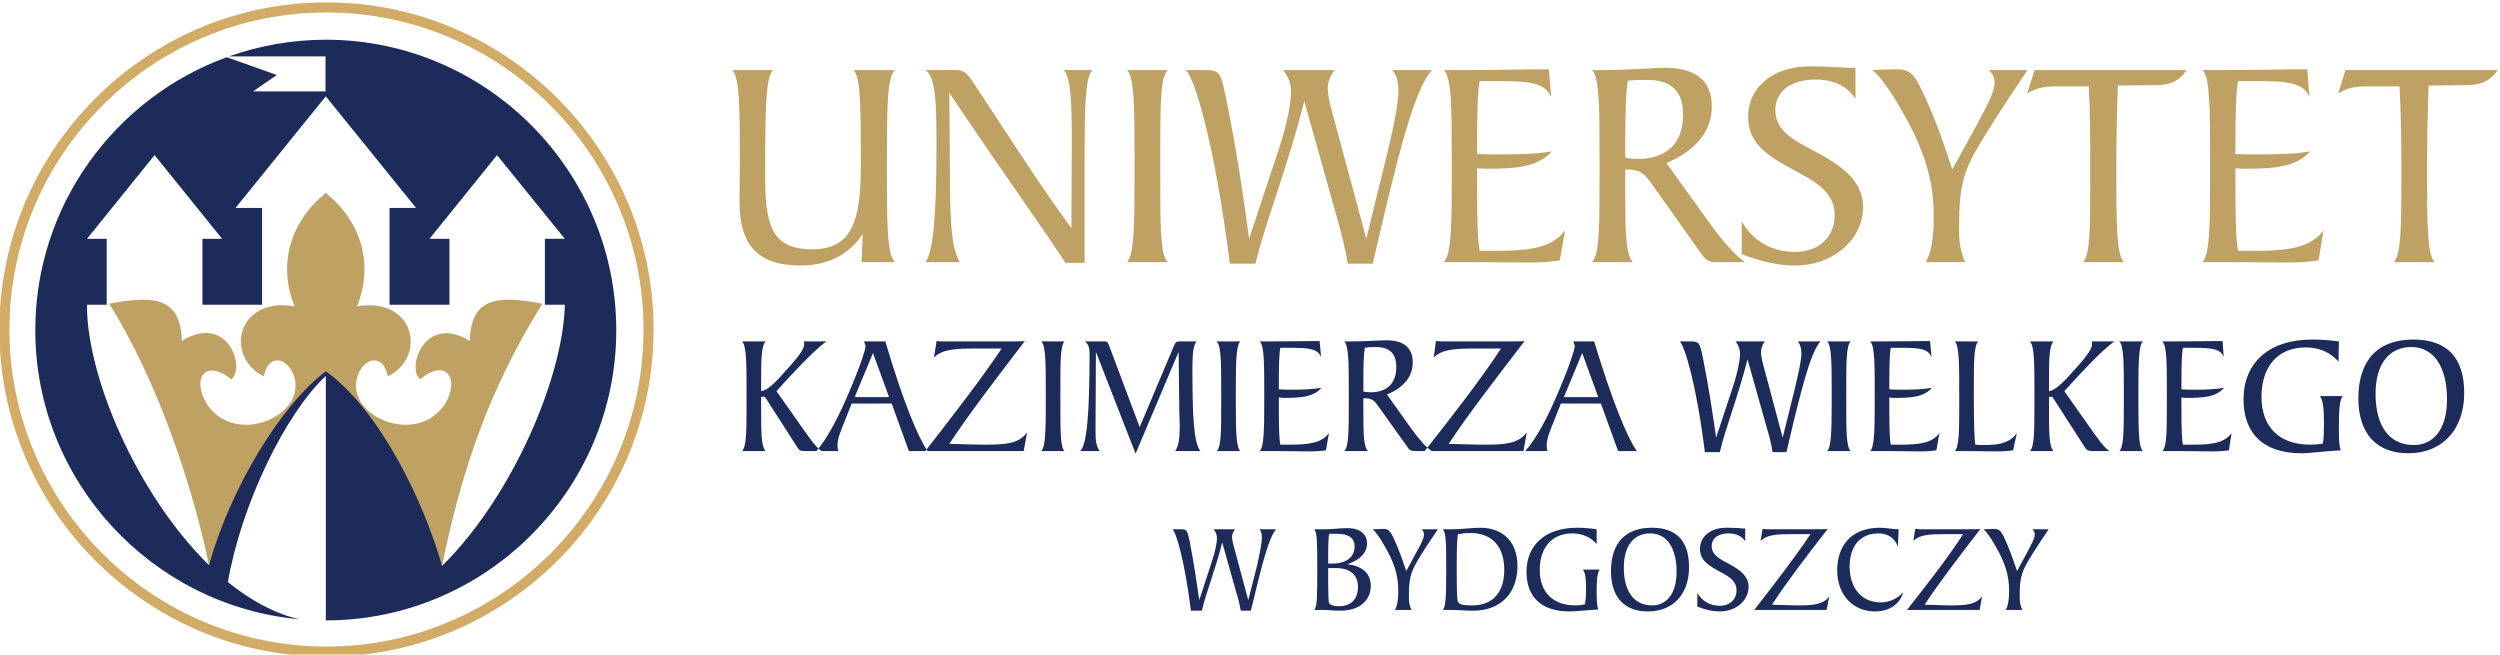 <?xml version="1.0" encoding="UTF-8" standalone="no"?>
<svg
   xmlns:dc="http://purl.org/dc/elements/1.1/"
   xmlns:cc="http://creativecommons.org/ns#"
   xmlns:rdf="http://www.w3.org/1999/02/22-rdf-syntax-ns#"
   xmlns:svg="http://www.w3.org/2000/svg"
   xmlns="http://www.w3.org/2000/svg"
   xmlns:sodipodi="http://sodipodi.sourceforge.net/DTD/sodipodi-0.dtd"
   xmlns:inkscape="http://www.inkscape.org/namespaces/inkscape"
   viewBox="0 0 350 91.634"
   height="91.634"
   width="350"
   xml:space="preserve"
   id="svg2"
   version="1.1"
   sodipodi:docname="Uniwersytet Kazimierza Wielkiego.svg"
   inkscape:version="0.92.2 (5c3e80d, 2017-08-06)"><sodipodi:namedview
     pagecolor="#ffffff"
     bordercolor="#666666"
     borderopacity="1"
     objecttolerance="10"
     gridtolerance="10"
     guidetolerance="10"
     inkscape:pageopacity="0"
     inkscape:pageshadow="2"
     inkscape:window-width="1920"
     inkscape:window-height="1017"
     id="namedview22"
     showgrid="false"
     inkscape:zoom="4.3299648"
     inkscape:cx="167.49355"
     inkscape:cy="58.399368"
     inkscape:window-x="-8"
     inkscape:window-y="-8"
     inkscape:window-maximized="1"
     inkscape:current-layer="g12" /><defs
     id="defs6"><clipPath
       id="clipPath18"
       clipPathUnits="userSpaceOnUse"><path
         id="path16"
         d="M 0,841.89 H 595.275 V 0 H 0 Z"
         inkscape:connector-curvature="0" /></clipPath></defs><g
     transform="matrix(1.333,0,0,-1.333,-150.412,770.016)"
     id="g10"><g
       id="g12"
       transform="matrix(0.906,0,0,0.906,10.565,47.651)"><g
         clip-path="url(#clipPath18)"
         id="g14"
         transform="matrix(0.875,0,0,0.875,14.099,63.691)"><g
           transform="translate(443.812,586.491)"
           id="g20"><path
             id="path22"
             style="fill:#bfa164;fill-opacity:1;fill-rule:evenodd;stroke:none"
             d="m 0,0 h -20.186 l -0.95,-3.105 c 1.301,0.851 2.554,0.951 3.907,0.951 h 4.208 c 0.2,-3.706 0.25,-7.211 0.25,-10.518 v -1.603 c 0,-6.508 -0.05,-10.165 -1.004,-11.168 h 5.411 c -1.002,1.051 -1.002,5.008 -1.002,12.22 0,3.306 0.052,7.012 0.199,11.168 l 4.859,0.051 c 2.004,0 3.255,0.5 4.308,2.004 m -23.089,-21.236 c -1.703,-2.254 -4.509,-2.705 -8.967,-2.705 h -2.352 c -0.25,1.204 -0.353,4.056 -0.353,8.364 v 2.555 c 0.453,0 0.852,-0.05 1.053,-0.05 4.106,0 6.963,0.201 8.865,2.304 -2.002,-0.35 -4.256,-0.401 -6.761,-0.401 -1.202,0 -2.204,0 -3.157,0.051 v 1.35 c 0,4.308 0.103,7.063 0.353,8.316 h 2.253 c 4.206,0 6.461,-0.2 7.214,-2.153 l -0.303,3.706 h -1.401 C -28.699,0.101 -32.005,0 -36.662,0 h -2.454 c 1,-1.002 1,-5.01 1,-12.172 v -1.601 c 0,-6.862 -0.049,-10.667 -1,-11.67 h 3.255 c 3.306,0 6.008,-0.05 8.114,-0.05 1.552,0 2.955,0.099 4.006,0.299 z M -41.22,0 h -20.136 l -1,-3.105 c 1.352,0.851 2.605,0.951 3.957,0.951 h 4.207 c 0.2,-3.706 0.2,-7.211 0.2,-10.518 v -1.603 c 0,-6.508 0,-10.165 -0.951,-11.168 h 5.408 c -0.999,1.051 -0.999,5.008 -0.999,12.22 0,3.306 0.049,7.012 0.199,11.168 l 4.856,0.051 c 2.004,0 3.257,0.5 4.259,2.004 m -21.087,0 h -5.108 c 0.502,-0.501 0.75,-1.052 0.75,-1.652 0,-1.203 -0.899,-2.856 -2.201,-5.311 l -3.405,-6.209 c -1.053,3.255 -2.256,6.811 -4.159,10.768 -0.951,1.903 -1.503,2.505 -3.205,2.505 -0.651,0 -1.754,-0.051 -3.206,-0.101 0.903,-0.752 2.102,-2.354 3.505,-4.709 3.055,-5.259 4.608,-9.266 4.608,-14.775 0,-2.754 -0.35,-4.757 -1.05,-5.959 h 5.208 c -0.551,1.252 -0.801,2.554 -0.801,4.054 0,3.707 0.051,6.514 1.702,9.769 1.15,2.153 3.607,6.059 7.362,11.62 m -21.786,-18.181 c 0,3.055 -2.054,5.109 -6.111,7.263 -3.104,1.652 -5.509,2.803 -5.509,5.66 0,2.303 1.902,4.005 5.358,4.005 2.457,0 4.208,-0.95 5.259,-2.554 v 4.108 h -1.051 c -0.3,0 -0.501,0.049 -0.702,0.049 -0.751,0 -2.203,0.151 -4.207,0.151 -5.209,0 -8.263,-2.956 -8.263,-6.661 0,-3.957 3.054,-5.46 7.21,-7.715 2.807,-1.502 4.258,-3.004 4.258,-5.407 0,-2.707 -2.003,-4.81 -5.209,-4.81 -3.054,0 -5.61,1.404 -7.111,4.057 v -4.357 c 2.505,-0.952 4.811,-1.503 7.014,-1.503 5.306,0 9.064,3.607 9.064,7.714 m -23.841,12.27 c 0,-3.706 -2.103,-5.86 -6.009,-5.86 -0.552,0 -1.104,0.05 -1.654,0.151 v 2.255 c 0,4.006 0.1,6.66 0.351,7.963 0.95,0.099 1.802,0.099 2.556,0.099 3.205,0 4.756,-1.502 4.756,-4.608 m 8.213,-19.532 c -1.25,0.851 -2.853,2.603 -4.758,5.258 l -5.659,7.865 c 3.955,1.701 6.011,4.257 6.011,7.511 0,3.305 -2.056,5.11 -6.112,5.11 -1.703,0 -4.556,-0.301 -8.563,-0.301 h -1.202 c 1.002,-1.002 1.002,-5.059 1.002,-12.172 v -1.601 c 0,-6.862 0,-10.667 -1.002,-11.67 h 5.408 c -1.001,1.152 -1.001,4.356 -1.001,9.866 v 2.405 h 0.302 c 1.651,0 2.254,-0.601 3.054,-1.703 l 6.761,-9.517 c 0.601,-0.852 1.001,-1.051 2.003,-1.051 z m -23.841,4.207 c -1.703,-2.254 -4.506,-2.705 -8.963,-2.705 h -2.355 c -0.251,1.204 -0.352,4.056 -0.352,8.364 v 2.555 c 0.454,0 0.854,-0.05 1.054,-0.05 4.106,0 6.961,0.201 8.864,2.304 -2.003,-0.35 -4.257,-0.401 -6.811,-0.401 -1.152,0 -2.154,0 -3.107,0.051 v 1.35 c 0,4.308 0.101,7.063 0.352,8.316 h 2.252 c 4.21,0 6.462,-0.2 7.216,-2.153 l -0.303,3.706 h -1.403 C -129.172,0.101 -132.475,0 -137.184,0 h -2.454 c 1.054,-1.002 1.054,-5.01 1.054,-12.172 v -1.601 c 0,-6.862 -0.053,-10.667 -1.054,-11.67 h 3.306 c 3.306,0 6.01,-0.05 8.113,-0.05 1.554,0 2.954,0.099 3.957,0.299 z M -141.191,0 h -5.258 c 0.6,-0.752 0.801,-1.604 0.801,-2.805 0,-1.252 -0.45,-4.008 -1.503,-8.313 l -2.754,-11.22 -4.658,17.279 c -0.352,1.303 -0.452,2.204 -0.452,2.604 0,0.851 0.3,1.654 0.903,2.455 h -6.812 c 0.702,-0.852 1.051,-1.803 1.051,-2.855 0,-1.252 -0.401,-4.008 -1.702,-7.864 l -3.856,-11.619 c -0.652,4.807 -1.505,11.068 -3.107,18.883 -0.65,3.204 -0.9,3.455 -2.703,3.455 h -2.555 c 1.151,-1.104 3.806,-9.717 5.81,-25.645 h 3.404 c 1.354,5.661 4.21,12.623 6.462,21.538 l 4.409,-15.727 c 0.499,-1.803 1,-3.707 1.352,-5.811 h 3.305 c 3.356,14.424 5.458,23.04 7.863,25.645 M -176.2,-25.443 c -1.001,0.952 -1.001,4.66 -1.001,11.168 v 3.157 c 0,6.511 0,10.166 1.001,11.118 h -5.409 c 1.001,-1.002 1.001,-5.01 1.001,-12.172 v -1.601 c 0,-6.862 -0.05,-10.667 -1.001,-11.67 z M -186.168,0 h -3.806 c 0.953,-1.104 1.052,-4.258 1.052,-9.768 l -0.05,-11.168 c -4.807,6.561 -8.614,12.721 -12.171,18.031 -1.452,2.153 -1.752,2.905 -3.055,2.905 h -4.107 c 1.403,-1.002 1.452,-4.357 1.452,-10.368 0,-8.663 -0.4,-13.673 -1.452,-15.075 h 4.559 c -1.053,1.701 -1.252,4.808 -1.302,9.615 l -0.102,12.822 c 7.513,-11.219 12.873,-18.582 15.376,-22.537 h 2.554 v 13.123 c 0,7.463 0.052,11.568 1.052,12.42 m -26.193,-25.443 c -1.052,1.051 -1.052,5.258 -1.052,12.771 0,7.512 0,11.67 1.052,12.672 h -5.46 c 0.952,-1.002 0.952,-5.16 0.952,-12.672 0,-7.463 -1.252,-11.07 -6.462,-11.07 -5.61,0 -6.21,3.557 -6.21,10.018 0,8.316 0.05,12.822 1.051,13.724 h -5.408 c 1.001,-1.052 1.001,-5.16 1.001,-12.672 0,-1.052 -0.05,-2.603 -0.05,-4.707 0,-5.761 2.354,-8.516 8.114,-8.516 3.655,0 6.562,1.554 8.215,4.207 l -0.152,-3.755 z"
             inkscape:connector-curvature="0" /></g><g
           transform="translate(437.084,542.861)"
           id="g24"><path
             id="path26"
             style="fill:#1d2b5a;fill-opacity:1;fill-rule:evenodd;stroke:none"
             d="m 0,0 c 0,-3.865 -1.732,-6.044 -4.411,-6.044 -3.17,0 -5.054,2.427 -5.054,6.787 0,4.014 1.835,6.195 4.758,6.195 C -1.832,6.938 0,4.411 0,0 M 2.28,0.842 C 2.28,5.548 0,7.93 -4.459,7.93 c -4.757,0 -7.284,-2.777 -7.284,-7.781 0,-4.661 2.378,-7.285 6.639,-7.285 4.459,0 7.384,3.123 7.384,7.978 M -13.826,0.446 h -3.023 c 0.446,-0.545 0.545,-1.734 0.545,-3.619 0,-0.941 0,-1.832 -0.147,-2.674 -0.547,-0.101 -1.092,-0.149 -1.687,-0.149 -4.013,0 -6.441,2.28 -6.441,6.343 0,4.064 2.229,6.541 5.848,6.541 1.784,0 3.269,-0.643 4.361,-1.881 l 0.049,2.676 c -1.389,0.195 -2.576,0.247 -3.568,0.247 -5.698,0 -9.069,-3.075 -9.069,-7.93 0,-4.561 2.677,-7.136 7.682,-7.136 1.041,0 2.773,0.248 5.202,0.396 -0.247,0.644 -0.247,1.684 -0.247,3.024 0,2.129 0.049,3.467 0.495,4.162 m -14.717,-4.908 c -0.944,-1.285 -2.528,-1.534 -5.104,-1.534 h -1.34 c -0.148,0.694 -0.197,2.28 -0.197,4.757 v 1.486 c 0.247,0 0.447,-0.049 0.593,-0.049 2.332,0 3.966,0.1 5.057,1.338 -1.14,-0.199 -2.428,-0.247 -3.867,-0.247 -0.694,0 -1.239,0 -1.783,0.048 V 2.08 c 0,2.478 0.049,4.066 0.197,4.758 h 1.289 c 2.38,0 3.718,-0.099 4.113,-1.237 l -0.149,2.13 h -0.842 c -1.141,0 -3.071,-0.048 -5.699,-0.048 h -1.436 c 0.595,-0.594 0.595,-2.876 0.595,-6.989 v -0.89 c 0,-3.918 0,-6.099 -0.595,-6.645 h 1.883 c 1.882,0 3.469,-0.047 4.658,-0.047 0.893,0 1.636,0.047 2.281,0.148 z m -11.745,-2.379 c -0.545,0.496 -0.596,2.629 -0.596,6.343 v 1.787 c 0,3.766 0.051,5.845 0.596,6.394 h -3.121 c 0.593,-0.594 0.593,-2.876 0.593,-6.989 v -0.89 c 0,-3.918 0,-6.099 -0.593,-6.645 z m -3.766,14.524 h -3.024 c 0.048,-0.1 0.048,-0.2 0.048,-0.299 V 7.286 c 0,-0.795 -1.187,-2.133 -3.319,-4.463 -0.99,-1.039 -1.732,-1.635 -2.38,-1.734 V 2.08 c 0,3.122 0,4.955 0.598,5.603 h -3.124 c 0.595,-0.594 0.595,-2.876 0.595,-6.989 v -0.89 c 0,-3.918 0,-6.099 -0.595,-6.645 h 3.124 c -0.598,0.646 -0.598,2.432 -0.598,5.602 v 1.586 h 0.447 l 4.363,-6.789 c 0.246,-0.348 0.494,-0.399 0.94,-0.399 h 2.229 c -0.89,0.695 -1.484,1.638 -2.28,2.727 l -3.664,5.203 c 3.467,3.866 5.746,6.045 6.64,6.594 M -56.988,-4.462 c -0.894,-1.236 -2.181,-1.582 -4.312,-1.582 -0.346,0 -0.744,0 -1.189,0.048 -0.102,0.495 -0.199,2.577 -0.199,6.145 V 1.04 c 0,3.915 0,6.094 0.593,6.643 h -3.12 c 0.594,-0.594 0.594,-2.876 0.594,-6.989 v -0.89 c 0,-3.918 0,-6.099 -0.594,-6.645 h 0.792 c 1.934,0 3.471,-0.047 4.658,-0.047 0.942,0 1.684,0.047 2.283,0.148 z m -10.259,0 c -0.943,-1.285 -2.579,-1.534 -5.105,-1.534 h -1.338 c -0.149,0.694 -0.196,2.28 -0.196,4.757 v 1.486 c 0.246,0 0.446,-0.049 0.593,-0.049 2.33,0 3.965,0.1 5.055,1.338 -1.141,-0.199 -2.429,-0.247 -3.866,-0.247 -0.693,0 -1.239,0 -1.782,0.048 V 2.08 c 0,2.478 0.047,4.066 0.196,4.758 h 1.288 c 2.381,0 3.669,-0.099 4.113,-1.237 l -0.197,2.13 h -0.791 c -1.191,0 -3.075,-0.048 -5.749,-0.048 h -1.389 c 0.595,-0.594 0.595,-2.876 0.595,-6.989 v -0.89 c 0,-3.918 -0.048,-6.099 -0.595,-6.645 h 1.883 c 1.884,0 3.418,-0.047 4.659,-0.047 0.892,0 1.635,0.047 2.228,0.148 z m -11.746,-2.379 c -0.593,0.496 -0.593,2.629 -0.593,6.343 v 1.787 c 0,3.766 0,5.845 0.593,6.394 h -3.121 c 0.594,-0.594 0.594,-2.876 0.594,-6.989 v -0.89 c 0,-3.918 -0.048,-6.099 -0.594,-6.645 z m -4.012,14.524 h -2.975 c 0.297,-0.449 0.447,-0.944 0.447,-1.637 0,-0.694 -0.299,-2.281 -0.891,-4.709 l -1.587,-6.393 -2.627,9.813 c -0.197,0.791 -0.248,1.289 -0.248,1.488 0,0.494 0.151,0.942 0.497,1.438 h -3.867 c 0.397,-0.496 0.595,-1.043 0.595,-1.637 0,-0.694 -0.247,-2.281 -0.99,-4.51 l -2.181,-6.592 c -0.396,2.727 -0.894,6.294 -1.784,10.754 -0.398,1.832 -0.494,1.985 -1.586,1.985 h -1.438 c 0.645,-0.648 2.181,-5.551 3.321,-14.67 h 1.981 c 0.744,3.22 2.381,7.234 3.669,12.291 l 2.526,-8.971 c 0.298,-0.992 0.593,-2.08 0.793,-3.32 h 1.834 c 1.933,8.225 3.17,13.181 4.511,14.67 m -29.437,-7.385 h -4.56 l 2.428,5.848 z m 5.102,-7.139 c -1.287,1.836 -3.269,6.645 -5.647,14.524 h -2.775 c 0.099,-0.248 0.199,-0.449 0.199,-0.695 0,-0.298 -0.647,-2.479 -2.23,-6.146 -1.439,-3.37 -2.778,-5.898 -4.313,-7.683 h 2.925 c -0.051,0.199 -0.099,0.448 -0.099,0.695 0,0.991 0.445,1.983 0.94,3.221 l 0.943,2.379 h 5.3 l 2.283,-6.295 z m -14.567,2.481 c -1.142,-1.536 -2.924,-1.636 -5.796,-1.636 -0.844,0 -2.332,0.048 -4.562,0.1 2.577,3.911 6.044,8.375 10.061,13.627 -0.25,-0.048 -1.539,-0.048 -3.817,-0.048 h -6.79 c -0.296,0 -0.693,0 -1.14,0.048 l -0.296,-2.183 c 1.14,1.142 2.976,1.191 5.649,1.191 h 3.272 c -2.577,-3.916 -6.047,-8.423 -10.111,-13.58 h 13.083 z m -17.296,8.621 c 0,-2.081 -1.19,-3.321 -3.418,-3.321 -0.298,0 -0.646,0.051 -0.942,0.1 v 1.29 c 0,2.279 0.048,3.816 0.197,4.508 0.545,0.1 1.04,0.1 1.437,0.1 1.883,0 2.726,-0.892 2.726,-2.677 m 4.708,-11.102 c -0.742,0.448 -1.637,1.49 -2.724,2.976 l -3.224,4.511 c 2.281,0.939 3.421,2.426 3.421,4.258 0,1.884 -1.14,2.926 -3.469,2.926 -0.993,0 -2.628,-0.147 -4.906,-0.147 h -0.694 c 0.595,-0.594 0.595,-2.876 0.595,-6.989 v -0.89 c 0,-3.918 0,-6.099 -0.595,-6.645 h 3.122 c -0.594,0.646 -0.594,2.432 -0.594,5.602 v 1.388 h 0.197 c 0.941,0 1.289,-0.345 1.735,-0.992 l 3.864,-5.4 c 0.298,-0.497 0.548,-0.598 1.141,-0.598 z m -13.628,2.379 c -0.942,-1.285 -2.578,-1.534 -5.106,-1.534 h -1.336 c -0.151,0.694 -0.199,2.28 -0.199,4.757 v 1.486 c 0.247,0 0.446,-0.049 0.595,-0.049 2.328,0 3.963,0.1 5.055,1.338 -1.141,-0.199 -2.429,-0.247 -3.865,-0.247 -0.693,0 -1.239,0 -1.785,0.048 V 2.08 c 0,2.478 0.048,4.066 0.199,4.758 h 1.288 c 2.379,0 3.667,-0.099 4.115,-1.237 l -0.2,2.13 h -0.792 c -1.192,0 -3.075,-0.048 -5.75,-0.048 h -1.388 c 0.596,-0.594 0.596,-2.876 0.596,-6.989 v -0.89 c 0,-3.918 -0.05,-6.099 -0.596,-6.645 h 1.882 c 1.886,0 3.421,-0.047 4.661,-0.047 0.89,0 1.635,0.047 2.229,0.148 z m -11.746,-2.379 c -0.543,0.496 -0.594,2.629 -0.594,6.343 v 1.787 c 0,3.766 0.051,5.845 0.594,6.394 h -3.122 c 0.595,-0.594 0.595,-2.876 0.595,-6.989 v -0.89 c 0,-3.918 0,-6.099 -0.595,-6.645 z m -5.302,0 c -0.892,1.194 -1.041,4.811 -1.041,10.954 0,1.834 0.101,3.021 0.547,3.57 h -2.231 c -0.445,0 -0.545,-0.1 -0.743,-0.549 l -4.56,-10.801 -4.112,10.953 c -0.15,0.345 -0.249,0.397 -0.594,0.397 h -2.529 c 0.496,-0.449 0.595,-0.895 0.595,-1.586 0,-7.883 -0.347,-12.141 -1.239,-12.938 h 2.577 c -0.496,0.695 -0.545,1.539 -0.545,2.529 v 0.745 l 0.049,9.861 5.254,-13.481 5.7,13.481 0.098,-7.93 c 0.049,-1.238 0.049,-1.883 0.049,-1.931 0,-1.489 -0.097,-2.529 -0.594,-3.274 z m -17.988,0 c -0.546,0.496 -0.546,2.629 -0.546,6.343 v 1.787 c 0,3.766 0,5.845 0.546,6.394 h -3.074 c 0.595,-0.594 0.595,-2.876 0.595,-6.989 v -0.89 c 0,-3.918 -0.049,-6.099 -0.595,-6.645 z m -4.957,2.481 c -1.089,-1.536 -2.873,-1.636 -5.749,-1.636 -0.841,0 -2.329,0.048 -4.557,0.1 2.575,3.911 5.996,8.375 10.009,13.627 -0.198,-0.048 -1.486,-0.048 -3.816,-0.048 h -6.789 c -0.297,0 -0.644,0 -1.089,0.048 l -0.347,-2.183 c 1.139,1.142 2.973,1.191 5.699,1.191 h 3.27 c -2.626,-3.916 -6.096,-8.423 -10.109,-13.58 h 13.033 z m -18.285,4.658 h -4.559 l 2.428,5.848 z m 5.104,-7.139 c -1.288,1.836 -3.27,6.645 -5.601,14.524 h -2.824 c 0.098,-0.248 0.198,-0.449 0.198,-0.695 0,-0.298 -0.643,-2.479 -2.229,-6.146 -1.439,-3.37 -2.775,-5.898 -4.262,-7.683 h 2.924 c -0.101,0.199 -0.15,0.448 -0.15,0.695 0,0.991 0.448,1.983 0.943,3.221 l 0.94,2.379 h 5.303 l 2.28,-6.295 z m -13.381,14.524 h -3.023 c 0.051,-0.1 0.051,-0.2 0.051,-0.299 V 7.286 c 0,-0.795 -1.19,-2.133 -3.321,-4.463 -0.99,-1.039 -1.685,-1.635 -2.379,-1.734 V 2.08 c 0,3.122 0,4.955 0.594,5.603 h -3.12 c 0.593,-0.594 0.593,-2.876 0.593,-6.989 v -0.89 c 0,-3.918 0,-6.099 -0.593,-6.645 h 3.12 c -0.594,0.646 -0.594,2.432 -0.594,5.602 v 1.586 h 0.496 l 4.362,-6.789 c 0.199,-0.348 0.444,-0.399 0.89,-0.399 h 2.23 c -0.891,0.695 -1.485,1.638 -2.278,2.727 l -3.668,5.203 c 3.469,3.866 5.749,6.045 6.64,6.594"
             inkscape:connector-curvature="0" /></g><g
           transform="translate(156.131,594.792)"
           id="g28"><path
             id="path30"
             style="fill:none;stroke:#d2ab67;stroke-width:1.337;stroke-linecap:butt;stroke-linejoin:miter;stroke-miterlimit:2.414;stroke-dasharray:none;stroke-opacity:1"
             d="m 0,0 c 23.519,0 42.689,-19.17 42.689,-42.688 0,-23.48 -19.17,-42.652 -42.689,-42.652 -23.481,0 -42.651,19.172 -42.651,42.652 C -42.651,-19.17 -23.481,0 0,0 Z"
             inkscape:connector-curvature="0" /></g><g
           transform="translate(127.359,555.546)"
           id="g32"><path
             id="path34"
             style="fill:#bfa164;fill-opacity:1;fill-rule:evenodd;stroke:none"
             d="m 0,0 c 6.304,1.197 9.421,0.652 9.639,-4.928 5.979,3.696 8.48,-3.443 6.559,-5.109 -3.479,2.826 -5.363,0.107 -3.19,-3.369 1.378,-1.922 3.19,-2.682 5.509,-2.646 2.246,0.218 4.167,1.087 5.508,2.935 2.428,3.949 -2.501,8.298 -3.551,3.476 -5.255,2.647 -3.515,10.62 4.095,9.282 -2.246,5.507 -0.616,11.193 4.131,15.035 4.747,-3.842 6.379,-9.528 4.131,-15.035 7.61,1.338 9.35,-6.635 4.095,-9.282 -1.051,4.822 -5.979,0.473 -3.55,-3.476 1.339,-1.848 3.26,-2.717 5.507,-2.935 2.356,-0.036 4.131,0.724 5.544,2.646 2.138,3.442 0.181,6.304 -3.225,3.369 -1.885,1.596 0.689,8.734 6.559,5.109 C 47.978,0.652 51.095,1.197 57.4,0 50.407,-11.199 46.71,-21.922 44.101,-34.75 L 28.7,-8.949 v -0.616 0.616 C 23.3,-14.456 16.959,-27.07 13.227,-34.643 10.943,-23.625 6.196,-9.855 0,0"
             inkscape:connector-curvature="0" /></g><g
           transform="translate(171.46,520.796)"
           id="g36"><path
             id="path38"
             style="fill:#1d2b5a;fill-opacity:1;fill-rule:evenodd;stroke:none"
             d="M 0,0 C 9.42,9.313 16.053,25.109 16.27,34.607 H 13.624 V 43.34 H 16.27 L 7.284,54.428 -1.667,43.34 h 2.646 v -8.733 h -7.937 v 12.827 h 3.515 L -15.401,62.219 -27.36,47.434 h 3.515 V 34.607 h -7.899 v 8.733 h 2.608 l -8.95,11.088 -8.952,-11.088 h 2.61 v -8.733 h -2.61 c -0.071,-9.498 6.668,-25.22 16.163,-34.5 2.827,10.147 9.458,21.129 15.474,25.694 C -8.153,20.582 -2.317,8.26 0,0 m -15.401,69.719 c 21.198,0 38.483,-17.285 38.483,-38.483 0,-21.164 -17.285,-38.449 -38.483,-38.449 v 32.398 c -5.4,-5.077 -11.198,-17.068 -12.974,-27.325 2.972,-2.389 6.161,-4.165 9.495,-4.927 -19.568,1.777 -35.007,18.299 -35.007,38.303 0,16.596 10.62,30.801 25.368,36.166 l 6.631,-2.356 -3.153,-2.175 h 9.603 v 4.639 h -12.791 c 4.022,1.412 8.333,2.209 12.828,2.209"
             inkscape:connector-curvature="0" /></g><g
           transform="translate(384.315,525.657)"
           id="g40"><path
             id="path42"
             style="fill:#1d2b5a;fill-opacity:1;fill-rule:evenodd;stroke:none"
             d="m 0,0 h -2.146 c 0.2,-0.197 0.3,-0.447 0.3,-0.697 0,-0.5 -0.401,-1.199 -0.951,-2.247 l -1.397,-2.599 c -0.452,1.35 -0.95,2.848 -1.749,4.547 -0.399,0.799 -0.65,1.047 -1.349,1.047 C -7.591,0.051 -8.04,0 -8.641,0 c 0.35,-0.297 0.899,-0.996 1.451,-1.996 1.298,-2.197 1.946,-3.895 1.946,-6.193 0,-1.149 -0.149,-1.999 -0.448,-2.498 h 2.198 c -0.251,0.499 -0.351,1.047 -0.351,1.699 0,1.548 0.05,2.745 0.749,4.093 C -2.648,-3.994 -1.597,-2.346 0,0 m -8.84,-8.889 c -0.8,-1.099 -2.098,-1.199 -4.246,-1.199 -0.598,0 -1.699,0.05 -3.347,0.1 1.899,2.897 4.446,6.195 7.394,10.039 C -9.239,0 -10.188,0 -11.837,0 h -4.996 c -0.248,0 -0.549,0 -0.848,0.051 l -0.25,-1.596 c 0.85,0.848 2.199,0.897 4.197,0.897 h 2.396 c -1.897,-2.946 -4.445,-6.245 -7.441,-10.039 h 9.639 z m -10.439,0.549 c -0.749,-0.848 -1.799,-1.348 -2.997,-1.348 -2.398,0 -4.097,1.799 -4.097,4.746 0,2.747 1.448,4.393 3.796,4.393 1.3,0 2.148,-0.599 2.599,-1.747 L -19.88,0 c -0.849,0 -1.647,0.202 -2.498,0.202 -3.595,0 -5.643,-2.198 -5.643,-5.645 0,-3.245 2.097,-5.444 4.997,-5.444 1.946,0 3.343,1 3.745,2.547 m -9.791,-0.549 c -0.8,-1.099 -2.149,-1.199 -4.246,-1.199 -0.598,0 -1.749,0.05 -3.347,0.1 1.899,2.897 4.396,6.195 7.392,10.039 C -29.47,0 -30.42,0 -32.118,0 h -4.994 c -0.201,0 -0.5,0 -0.8,0.051 l -0.25,-1.596 c 0.849,0.848 2.197,0.897 4.196,0.897 h 2.4 c -1.95,-2.946 -4.497,-6.245 -7.446,-10.039 h 9.591 z m -10.69,1.248 c 0,1.297 -0.897,2.149 -2.596,3.047 -1.3,0.701 -2.298,1.198 -2.298,2.399 0,0.947 0.797,1.646 2.247,1.646 0.999,0 1.799,-0.396 2.197,-1.047 v 1.698 h -0.398 c -0.151,0 -0.251,0.05 -0.35,0.05 -0.299,0 -0.9,0.05 -1.747,0.05 -2.2,0 -3.498,-1.249 -3.498,-2.798 0,-1.649 1.298,-2.299 3.048,-3.245 1.198,-0.649 1.796,-1.25 1.796,-2.249 0,-1.148 -0.849,-2.048 -2.197,-2.048 -1.298,0 -2.348,0.599 -2.996,1.7 v -1.8 c 1.098,-0.449 2.048,-0.649 2.945,-0.649 2.248,0 3.847,1.497 3.847,3.246 m -9.541,1.996 c 0,-2.843 -1.298,-4.443 -3.246,-4.443 -2.348,0 -3.746,1.797 -3.746,4.995 0,2.947 1.349,4.544 3.498,4.544 2.146,0 3.494,-1.847 3.494,-5.096 m 1.648,0.603 c 0,3.497 -1.648,5.244 -4.944,5.244 -3.497,0 -5.396,-2.048 -5.396,-5.745 0,-3.445 1.75,-5.344 4.896,-5.344 3.297,0 5.444,2.248 5.444,5.845 m -11.838,-0.3 h -2.247 c 0.349,-0.349 0.449,-1.25 0.449,-2.648 0,-0.698 -0.051,-1.348 -0.15,-1.948 -0.4,-0.1 -0.799,-0.15 -1.249,-0.15 -2.946,0 -4.745,1.697 -4.745,4.695 0,2.997 1.649,4.844 4.294,4.844 1.352,0 2.449,-0.498 3.249,-1.397 V 0 c -1,0.152 -1.897,0.202 -2.596,0.202 -4.199,0 -6.697,-2.298 -6.697,-5.847 0,-3.343 1.999,-5.242 5.696,-5.242 0.75,0 1.997,0.149 3.797,0.25 -0.151,0.499 -0.2,1.247 -0.2,2.246 0,1.548 0.049,2.55 0.399,3.049 m -12.638,-0.051 c 0,-2.947 -1.498,-4.695 -4.245,-4.695 -1.449,0 -1.848,0.15 -1.949,0.698 -0.049,0.351 -0.1,1.3 -0.1,2.847 v 2.448 c 0,1.699 0.051,2.847 0.151,3.447 0.549,0.099 1.098,0.152 1.649,0.152 2.896,0 4.494,-1.8 4.494,-4.897 m 1.747,0.547 c 0,3.099 -1.847,5.048 -4.943,5.048 C -76.424,0.202 -77.673,0 -79.021,0 h -1.25 c 0.451,-0.447 0.451,-2.096 0.451,-5.143 v -0.648 c 0,-2.897 -0.051,-4.498 -0.451,-4.896 h 1.148 c 0.8,0 1.75,-0.1 2.899,-0.1 3.596,0 5.842,2.299 5.842,5.941 M -80.921,0 h -2.146 c 0.199,-0.197 0.299,-0.447 0.299,-0.697 0,-0.5 -0.349,-1.199 -0.95,-2.247 l -1.398,-2.599 c -0.449,1.35 -0.949,2.848 -1.747,4.547 -0.401,0.799 -0.651,1.047 -1.351,1.047 -0.3,0 -0.748,-0.051 -1.347,-0.051 0.348,-0.297 0.898,-0.996 1.449,-1.996 1.297,-2.197 1.947,-3.895 1.947,-6.193 0,-1.149 -0.148,-1.999 -0.449,-2.498 h 2.198 c -0.251,0.499 -0.35,1.047 -0.35,1.699 0,1.548 0.049,2.745 0.751,4.093 0.448,0.901 1.496,2.549 3.094,4.895 m -10.588,-7.641 c 0,-1.597 -0.9,-2.547 -2.501,-2.547 -0.797,0 -1.244,0.2 -1.345,0.449 -0.049,0.151 -0.1,1.051 -0.1,2.55 v 2.046 h 1.047 c 1.899,0 2.899,-0.951 2.899,-2.498 m -0.45,5.395 c 0,-1.397 -0.999,-2.298 -3.047,-2.298 h -0.449 v 0.449 0.15 c 0,1.699 0,2.797 0.15,3.347 h 0.947 c 1.6,0 2.399,-0.55 2.399,-1.648 m 2.148,-5.244 c 0,1.599 -1.1,2.644 -3.097,2.846 1.698,0.601 2.597,1.548 2.597,2.748 0,1.248 -0.899,2.048 -2.597,2.048 C -93.856,0.152 -94.855,0 -95.904,0 h -1.399 c 0.397,-0.447 0.397,-2.096 0.397,-5.143 v -0.648 c 0,-2.897 0,-4.498 -0.397,-4.896 h 1.097 c 0.701,0 1.499,-0.1 2.35,-0.1 2.595,0 4.045,1.397 4.045,3.297 M -102.35,0 h -2.197 c 0.25,-0.347 0.3,-0.648 0.3,-1.197 0,-0.5 -0.2,-1.649 -0.601,-3.496 l -1.198,-4.697 -1.946,7.244 c -0.152,0.55 -0.202,0.949 -0.202,1.099 0,0.399 0.15,0.7 0.398,1.047 h -2.845 c 0.298,-0.347 0.449,-0.746 0.449,-1.197 0,-0.5 -0.2,-1.698 -0.748,-3.295 l -1.598,-4.898 c -0.3,1.999 -0.65,4.647 -1.299,7.943 -0.301,1.347 -0.4,1.447 -1.148,1.447 h -1.101 c 0.5,-0.447 1.599,-4.095 2.446,-10.787 h 1.451 c 0.546,2.396 1.748,5.295 2.697,9.04 l 1.849,-6.593 c 0.248,-0.751 0.45,-1.547 0.599,-2.447 h 1.348 c 1.449,6.044 2.347,9.691 3.346,10.787"
             inkscape:connector-curvature="0" /></g></g></g></g></svg>